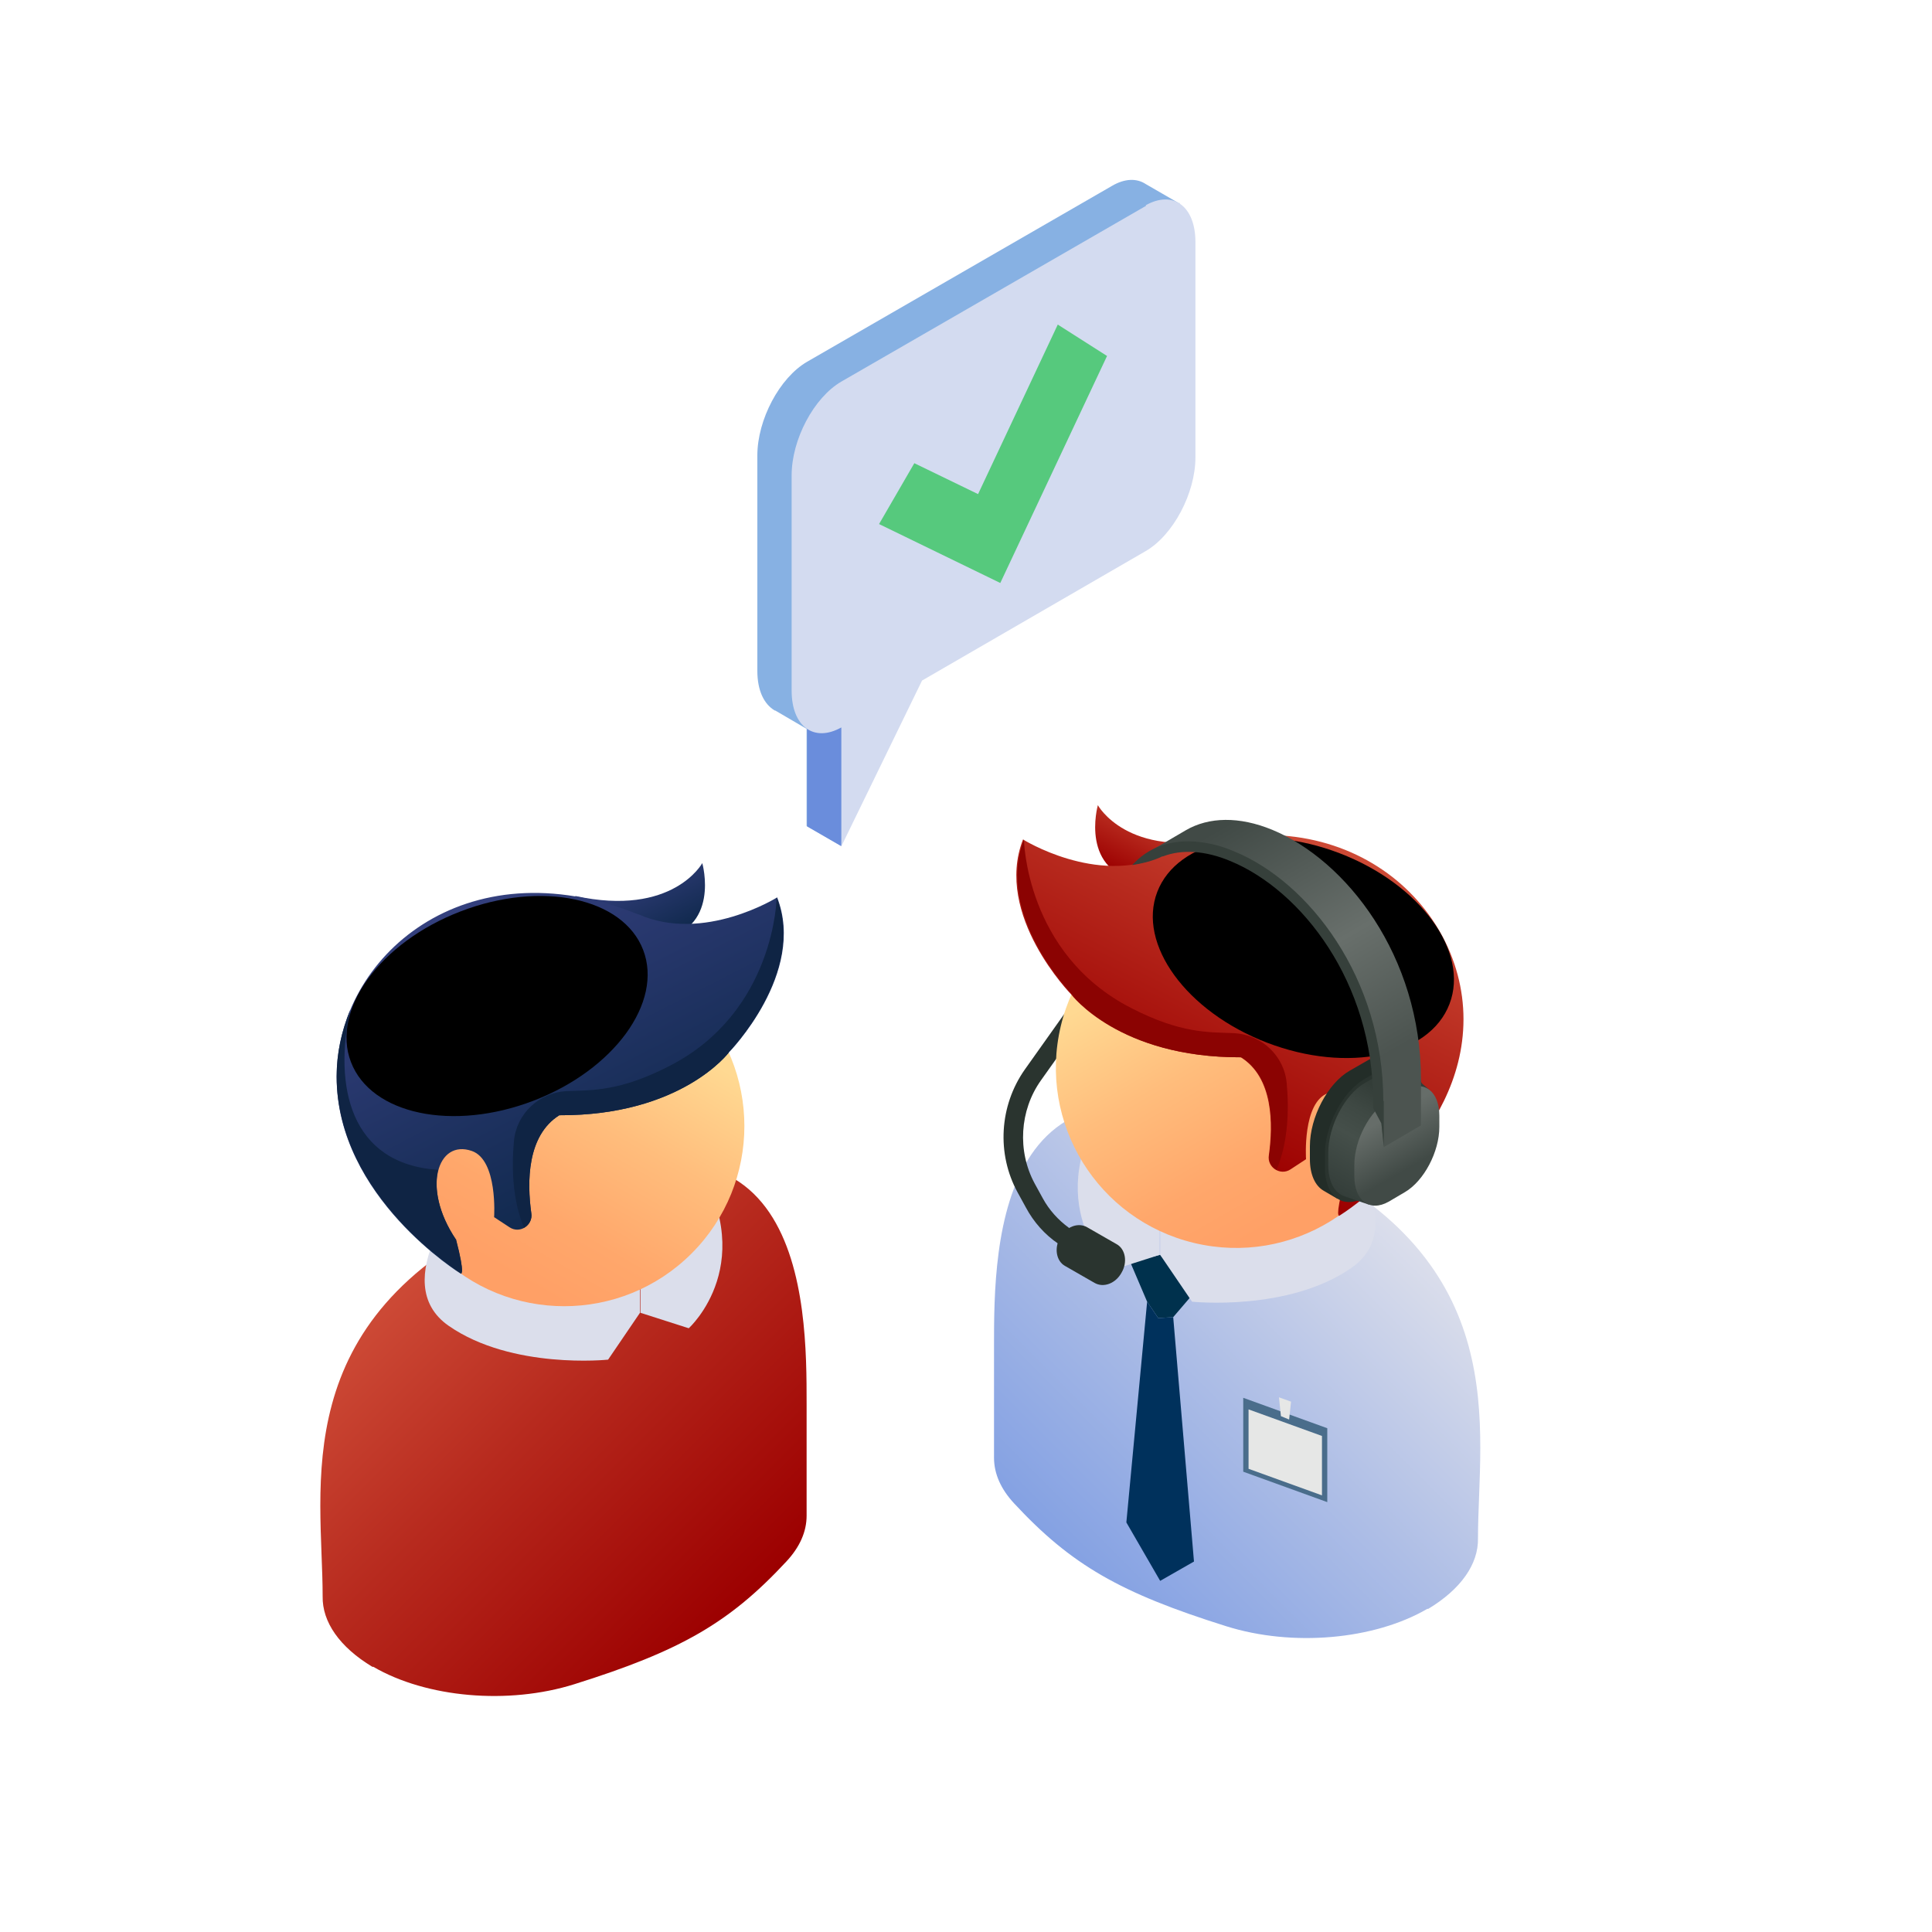 <?xml version="1.0" encoding="UTF-8"?>
<svg xmlns="http://www.w3.org/2000/svg" xmlns:xlink="http://www.w3.org/1999/xlink" version="1.1" viewBox="0 0 40 40">
  <defs>
    <style>
      .cls-1 {
        fill: #00314d;
      }

      .cls-1, .cls-2, .cls-3, .cls-4, .cls-5, .cls-6, .cls-7, .cls-8, .cls-9, .cls-10, .cls-11, .cls-12, .cls-13, .cls-14, .cls-15, .cls-16, .cls-17, .cls-18, .cls-19, .cls-20, .cls-21, .cls-22, .cls-23, .cls-24, .cls-25, .cls-26, .cls-27, .cls-28, .cls-29 {
        stroke-width: 0px;
      }

      .cls-2 {
        fill: #dbdeeb;
      }

      .cls-3 {
        fill: url(#radial-gradient-2);
      }

      .cls-3, .cls-28 {
        mix-blend-mode: screen;
      }

      .cls-4 {
        fill: url(#linear-gradient);
      }

      .cls-5 {
        fill: url(#linear-gradient-11);
      }

      .cls-6 {
        fill: url(#linear-gradient-12);
      }

      .cls-7 {
        fill: url(#linear-gradient-13);
      }

      .cls-8 {
        fill: url(#linear-gradient-10);
      }

      .cls-9 {
        fill: #4a6d8b;
      }

      .cls-10 {
        fill: #0f2444;
      }

      .cls-11 {
        fill: #e6e7e6;
      }

      .cls-12 {
        fill: #d3dbf0;
      }

      .cls-13 {
        fill: #00315c;
      }

      .cls-14 {
        fill: #36403b;
      }

      .cls-15 {
        fill: #2a342f;
      }

      .cls-16 {
        fill: #232d28;
      }

      .cls-17 {
        fill: #6a8ddc;
      }

      .cls-18 {
        fill: #56c97d;
      }

      .cls-19 {
        fill: url(#linear-gradient-4);
      }

      .cls-20 {
        fill: url(#linear-gradient-2);
      }

      .cls-21 {
        fill: url(#linear-gradient-3);
      }

      .cls-22 {
        fill: url(#linear-gradient-8);
      }

      .cls-23 {
        fill: url(#linear-gradient-9);
      }

      .cls-24 {
        fill: url(#linear-gradient-7);
      }

      .cls-25 {
        fill: url(#linear-gradient-5);
      }

      .cls-26 {
        fill: url(#linear-gradient-6);
      }

      .cls-30 {
        isolation: isolate;
      }

      .cls-27 {
        fill: #8b0302;
      }

      .cls-28 {
        fill: url(#radial-gradient);
      }

      .cls-29 {
        fill: #87b1e3;
      }
    </style>
    <linearGradient id="linear-gradient" x1="-6382.46" y1="33.32" x2="-6375.62" y2="26.48" gradientTransform="translate(-6367.16) rotate(-180) scale(1 -1)" gradientUnits="userSpaceOnUse">
      <stop offset="0" stop-color="#9c0000"/>
      <stop offset=".59" stop-color="#b72a1e"/>
      <stop offset="1" stop-color="#cd4a36"/>
    </linearGradient>
    <linearGradient id="linear-gradient-2" x1="-3544.28" y1="4491.2" x2="-3542.99" y2="4489.77" gradientTransform="translate(-7547.97 -795.54) rotate(150) scale(1 -1) skewX(-30)" xlink:href="#linear-gradient"/>
    <linearGradient id="linear-gradient-3" x1="-6376.98" y1="26.54" x2="-6380.71" y2="20.08" gradientTransform="translate(-4482.36 -4503.7) rotate(-135) scale(1 -1)" gradientUnits="userSpaceOnUse">
      <stop offset=".07" stop-color="#ffa066"/>
      <stop offset=".26" stop-color="#ffa76b"/>
      <stop offset=".56" stop-color="#ffbd7c"/>
      <stop offset=".86" stop-color="#ffd992"/>
    </linearGradient>
    <linearGradient id="linear-gradient-4" x1="-6381" y1="19.43" x2="-6380.25" y2="17.95" gradientTransform="translate(-6367.16) rotate(-180) scale(1 -1)" gradientUnits="userSpaceOnUse">
      <stop offset="0" stop-color="#10294d"/>
      <stop offset=".87" stop-color="#2f3c77"/>
      <stop offset="1" stop-color="#34407e"/>
    </linearGradient>
    <linearGradient id="linear-gradient-5" x1="-6380.5" y1="24.43" x2="-6377.4" y2="18.36" xlink:href="#linear-gradient-4"/>
    <radialGradient id="radial-gradient" cx="-2947.62" cy="4270.88" fx="-2947.62" fy="4270.88" r="2.17" gradientTransform="translate(-4394.45 -4129.39) rotate(-180) scale(1.49 -.97)" gradientUnits="userSpaceOnUse">
      <stop offset="0" stop-color="#201f3f"/>
      <stop offset=".08" stop-color="#1b1b36"/>
      <stop offset=".43" stop-color="#0c0c18"/>
      <stop offset=".72" stop-color="#030306"/>
      <stop offset=".93" stop-color="#000"/>
    </radialGradient>
    <linearGradient id="linear-gradient-6" x1="21.97" y1="32.12" x2="28.81" y2="25.28" gradientUnits="userSpaceOnUse">
      <stop offset="0" stop-color="#84a1e3"/>
      <stop offset=".51" stop-color="#aebee6"/>
      <stop offset="1" stop-color="#dbdeeb"/>
    </linearGradient>
    <linearGradient id="linear-gradient-7" x1="152.34" y1="1288.04" x2="153.62" y2="1286.61" gradientTransform="translate(1180.81 -795.54) rotate(30) skewX(-30)" xlink:href="#linear-gradient"/>
    <linearGradient id="linear-gradient-8" x1="27.45" y1="25.34" x2="23.72" y2="18.88" gradientTransform="translate(41.19 -7.89) rotate(76.65)" xlink:href="#linear-gradient-3"/>
    <linearGradient id="linear-gradient-9" x1="23.43" y1="18.23" x2="24.18" y2="16.75" gradientTransform="matrix(1,0,0,1,0,0)" xlink:href="#linear-gradient"/>
    <linearGradient id="linear-gradient-10" x1="23.93" y1="23.23" x2="27.03" y2="17.16" gradientTransform="matrix(1,0,0,1,0,0)" xlink:href="#linear-gradient"/>
    <radialGradient id="radial-gradient-2" cx="1053.37" cy="1908.3" fx="1053.37" fy="1908.3" r="2.17" gradientTransform="translate(1881.31 -1554.39) rotate(90) scale(1.49 .97)" gradientUnits="userSpaceOnUse">
      <stop offset="0" stop-color="#81432e"/>
      <stop offset=".16" stop-color="#603222"/>
      <stop offset=".4" stop-color="#371c13"/>
      <stop offset=".62" stop-color="#180c08"/>
      <stop offset=".8" stop-color="#060302"/>
      <stop offset=".93" stop-color="#000"/>
    </radialGradient>
    <linearGradient id="linear-gradient-11" x1="27.73" y1="24.71" x2="29.18" y2="22.2" gradientUnits="userSpaceOnUse">
      <stop offset="0" stop-color="#343e3a"/>
      <stop offset=".4" stop-color="#454f4a"/>
      <stop offset=".6" stop-color="#3e4843"/>
      <stop offset=".79" stop-color="#333d38"/>
    </linearGradient>
    <linearGradient id="linear-gradient-12" x1="29.37" y1="24.51" x2="28.46" y2="22.93" gradientUnits="userSpaceOnUse">
      <stop offset=".21" stop-color="#414a46"/>
      <stop offset=".83" stop-color="#666d69"/>
    </linearGradient>
    <linearGradient id="linear-gradient-13" x1="29.1" y1="23.49" x2="25.24" y2="16.8" gradientUnits="userSpaceOnUse">
      <stop offset=".21" stop-color="#4c5450"/>
      <stop offset=".54" stop-color="#686f6b"/>
      <stop offset=".96" stop-color="#414a46"/>
    </linearGradient>
  </defs>
  <g class="cls-30">
    <g id="Layer_1" data-name="Layer 1">
      <g>
        <g>
          <g>
            <path class="cls-4" d="M6.68,33.05c0-2.26-.77-5.72,3.86-7.9,0,0,.26.12,0,0,6.16-3.3,6.16,1.88,6.16,3.91v2.32h0c0,.33-.14.65-.42.95-1.18,1.27-2.19,1.85-4.39,2.54-1.37.43-3.06.28-4.16-.36h-.02c-.68-.41-1.04-.93-1.03-1.46,0,0,0,0,0,0Z"/>
            <path class="cls-2" d="M13.25,26.69v.49l-.66.97s-1.99.21-3.3-.7c-1.31-.91.38-2.89.38-2.89l3.57,2.13Z"/>
            <path class="cls-2" d="M13.11,25.99l.15.7v.49l1,.32s1.54-1.39.04-3.6c-1.43.58-1.18,2.09-1.18,2.09Z"/>
            <path class="cls-20" d="M11.26,26.12c.51-.16.93-.4,1.21-.7.17-.18.11-.41-.14-.56h0c-.26-.15-.65-.19-.97-.09-.51.16-.93.4-1.21.7-.17.18-.11.41.14.56h0c.26.15.65.19.97.09Z"/>
            <g>
              <circle class="cls-21" cx="11.68" cy="23.31" r="3.73" transform="translate(-13.06 15.09) rotate(-45)"/>
              <path class="cls-19" d="M11.91,18.55c2.02.44,2.63-.68,2.63-.68,0,0,.4,1.41-.94,1.59s-1.69-.91-1.69-.91Z"/>
              <path class="cls-25" d="M13.22,18.93c1.35.6,2.87-.35,2.87-.35.61,1.57-1,3.21-1,3.21,0,0-.98,1.31-3.51,1.3-.67.42-.67,1.38-.58,2.03.04.25-.24.43-.45.29l-.32-.21s.08-1.18-.46-1.37c-.71-.25-1.05.77-.33,1.84.2.76.1.7.1.7,0,0-2.57-1.58-2.57-4.07s2.66-4.81,6.24-3.37Z"/>
              <path class="cls-10" d="M9.44,25.66c-.37-.55-.46-1.08-.37-1.44-1.83-.12-2.16-1.74-1.82-3.31-.18.44-.28.9-.28,1.37,0,2.49,2.57,4.07,2.57,4.07,0,0,.1.07-.1-.7Z"/>
              <path class="cls-10" d="M15.09,21.79s-.98,1.31-3.51,1.3c-.67.42-.67,1.38-.58,2.03.02.13-.05.24-.15.3-.24-.57-.26-1.24-.21-1.79.05-.57.52-1.01,1.09-1.04.53-.02,1.1.01,2.13-.52,2.19-1.12,2.22-3.49,2.22-3.49.61,1.57-1,3.21-1,3.21Z"/>
            </g>
            <ellipse class="cls-28" cx="10.29" cy="20.83" rx="3.24" ry="2.1" transform="translate(-6.78 5.07) rotate(-21)"/>
          </g>
          <g>
            <g>
              <path class="cls-26" d="M30.6,31.85c0-2.26.77-5.72-3.86-7.9,0,0-.26.12,0,0-6.16-3.3-6.16,1.88-6.16,3.91v2.32h0c0,.33.14.65.42.95,1.18,1.27,2.19,1.85,4.39,2.54,1.37.43,3.06.28,4.16-.36h.02c.68-.41,1.04-.93,1.03-1.46,0,0,0,0,0,0Z"/>
              <g>
                <polygon class="cls-1" points="24.02 25.98 23.4 26.13 23.75 26.95 23.98 27.29 24.29 27.27 24.71 26.78 24.02 25.98"/>
                <polygon class="cls-13" points="23.98 27.29 24.29 27.27 24.72 32.33 24.02 32.73 23.32 31.52 23.75 26.95 23.98 27.29"/>
                <g>
                  <polygon class="cls-9" points="27.48 29.57 27.48 31.1 25.74 30.47 25.74 28.94 27.48 29.57"/>
                  <polygon class="cls-11" points="27.37 29.73 27.37 30.96 25.85 30.41 25.85 29.18 27.37 29.73"/>
                  <polygon class="cls-11" points="26.73 29.02 26.69 29.39 26.52 29.32 26.48 28.93 26.73 29.02"/>
                </g>
              </g>
              <path class="cls-2" d="M24.02,25.49v.49l.66.97s1.99.21,3.3-.7c1.31-.91-.38-2.89-.38-2.89l-3.57,2.13Z"/>
              <path class="cls-2" d="M24.16,24.79l-.15.7v.49l-1,.32s-1.54-1.39-.04-3.6c1.43.58,1.18,2.09,1.18,2.09Z"/>
              <path class="cls-15" d="M22.47,26.14l-.56-.39c-.28-.19-.51-.45-.67-.75l-.17-.31c-.44-.8-.38-1.8.15-2.55l1.2-1.69.33.23-1.2,1.69c-.44.62-.49,1.46-.13,2.13l.17.31c.13.24.32.45.54.61l.56.39-.23.33Z"/>
              <path class="cls-24" d="M26.02,24.92c-.51-.16-.93-.4-1.21-.7-.17-.18-.11-.41.14-.56h0c.26-.15.65-.19.97-.09.51.16.93.4,1.21.7.17.18.11.41-.14.56h0c-.26.15-.65.19-.97.09Z"/>
              <g>
                <circle class="cls-22" cx="25.59" cy="22.11" r="3.73" transform="translate(-1.83 41.9) rotate(-76.65)"/>
                <path class="cls-23" d="M25.36,17.35c-2.02.44-2.63-.68-2.63-.68,0,0-.4,1.41.94,1.59,1.35.18,1.69-.91,1.69-.91Z"/>
                <path class="cls-8" d="M24.05,17.73c-1.35.6-2.87-.35-2.87-.35-.61,1.57,1,3.21,1,3.21,0,0,.98,1.31,3.51,1.3.67.42.67,1.38.58,2.03-.04.25.24.43.45.29l.32-.21s-.08-1.18.46-1.37c.71-.25,1.05.77.33,1.84-.2.76-.1.7-.1.7,0,0,2.57-1.58,2.57-4.07s-2.66-4.81-6.24-3.37Z"/>
                <path class="cls-27" d="M22.19,20.59s.98,1.31,3.51,1.3c.67.42.67,1.38.58,2.03-.02.13.05.24.15.3.24-.57.26-1.24.21-1.79-.05-.57-.52-1.01-1.09-1.04-.53-.02-1.1.01-2.13-.52-2.19-1.12-2.22-3.49-2.22-3.49-.61,1.57,1,3.21,1,3.21Z"/>
              </g>
              <ellipse class="cls-3" cx="26.98" cy="19.63" rx="2.1" ry="3.24" transform="translate(-1.01 37.78) rotate(-69)"/>
            </g>
            <path class="cls-16" d="M29.2,22.09l-.31-.18h0c-.15-.09-.34-.09-.55.03l-.4.23c-.45.26-.82.96-.82,1.56v.27c0,.32.11.55.28.65h0s.29.17.29.17l.07-.13c.06-.02.11-.04.17-.07l.4-.23c.45-.26.82-.96.82-1.56v-.27c0-.12-.01-.22-.04-.32l.08-.15Z"/>
            <path class="cls-15" d="M28.65,24.56l-.4.23c-.45.26-.82-.02-.82-.62v-.27c0-.6.37-1.3.82-1.56l.4-.23c.45-.26.82.02.82.62v.27c0,.6-.37,1.3-.82,1.56Z"/>
            <path class="cls-5" d="M29.6,22.57l-.38-.33s-.04-.04-.06-.05h0s0,0,0,0c-.14-.1-.32-.1-.53.02l-.37.21c-.42.24-.76.9-.76,1.45v.25c0,.35.13.58.34.65h0s.5.17.5.17l.22-.41.07-.04c.42-.24.76-.9.76-1.45v-.07l.21-.39Z"/>
            <path class="cls-6" d="M29.09,24.68l-.34.2c-.39.22-.71-.02-.71-.53v-.23c0-.52.32-1.12.71-1.35l.34-.2c.39-.22.71.02.71.53v.23c0,.52-.32,1.12-.71,1.35Z"/>
            <path class="cls-7" d="M26.34,17.18c-.68-.28-1.31-.27-1.79.01h0l-.77.45.33-.05c-.26.29.11.03.19-.03h.08c.18-.01.72,0,1.32.25,1.47.6,2.51,2.51,2.75,3.94l.2,2,.77-.45v-.95c0-2.56-1.55-4.54-3.08-5.17Z"/>
            <path class="cls-14" d="M28.65,22.79v.95l-.05-.48-.17-.32v-.14c0-2.46-1.48-4.36-2.95-4.97-.52-.22-1.01-.25-1.4-.1,0,0,0,0-.01,0-.02,0-.04.02-.07.03-.19.08-.37.12-.56.15.02-.02.03-.03.05-.05.36-.37.88-.51,1.46-.41.2.03.4.09.61.18,1.53.63,3.08,2.61,3.08,5.17Z"/>
            <path class="cls-15" d="M23.22,26.35h0c-.12.22-.37.32-.56.21l-.61-.35c-.18-.1-.23-.37-.1-.59h0c.12-.22.37-.32.56-.21l.61.35c.18.1.23.37.1.59Z"/>
          </g>
        </g>
        <g>
          <path class="cls-29" d="M24.43,4.22l-.71-.41h0c-.18-.12-.43-.12-.7.04l-6.31,3.64c-.57.33-1.03,1.2-1.03,1.94v4.46c0,.41.14.69.36.82h0s.01,0,.01,0c0,0,0,0,0,0l.65.38v2.01l.71.41.96-3.84,4.63-2.68c.57-.33,1.03-1.2,1.03-1.94v-4.3l.39-.55Z"/>
          <polygon class="cls-17" points="17.42 17.52 17.42 15.06 16.71 15.09 16.71 17.11 17.42 17.52"/>
          <path class="cls-12" d="M23.73,4.26l-6.31,3.64c-.57.33-1.03,1.2-1.03,1.94v4.46c0,.74.46,1.08,1.03.76v2.46l1.67-3.43,4.63-2.68c.57-.33,1.03-1.2,1.03-1.94v-4.46c0-.74-.46-1.08-1.03-.76Z"/>
          <polygon class="cls-18" points="21.9 6.72 20.25 10.23 18.93 9.59 18.2 10.85 20.71 12.07 22.92 7.37 21.9 6.72"/>
        </g>
      </g>
    </g>
  </g>
</svg>